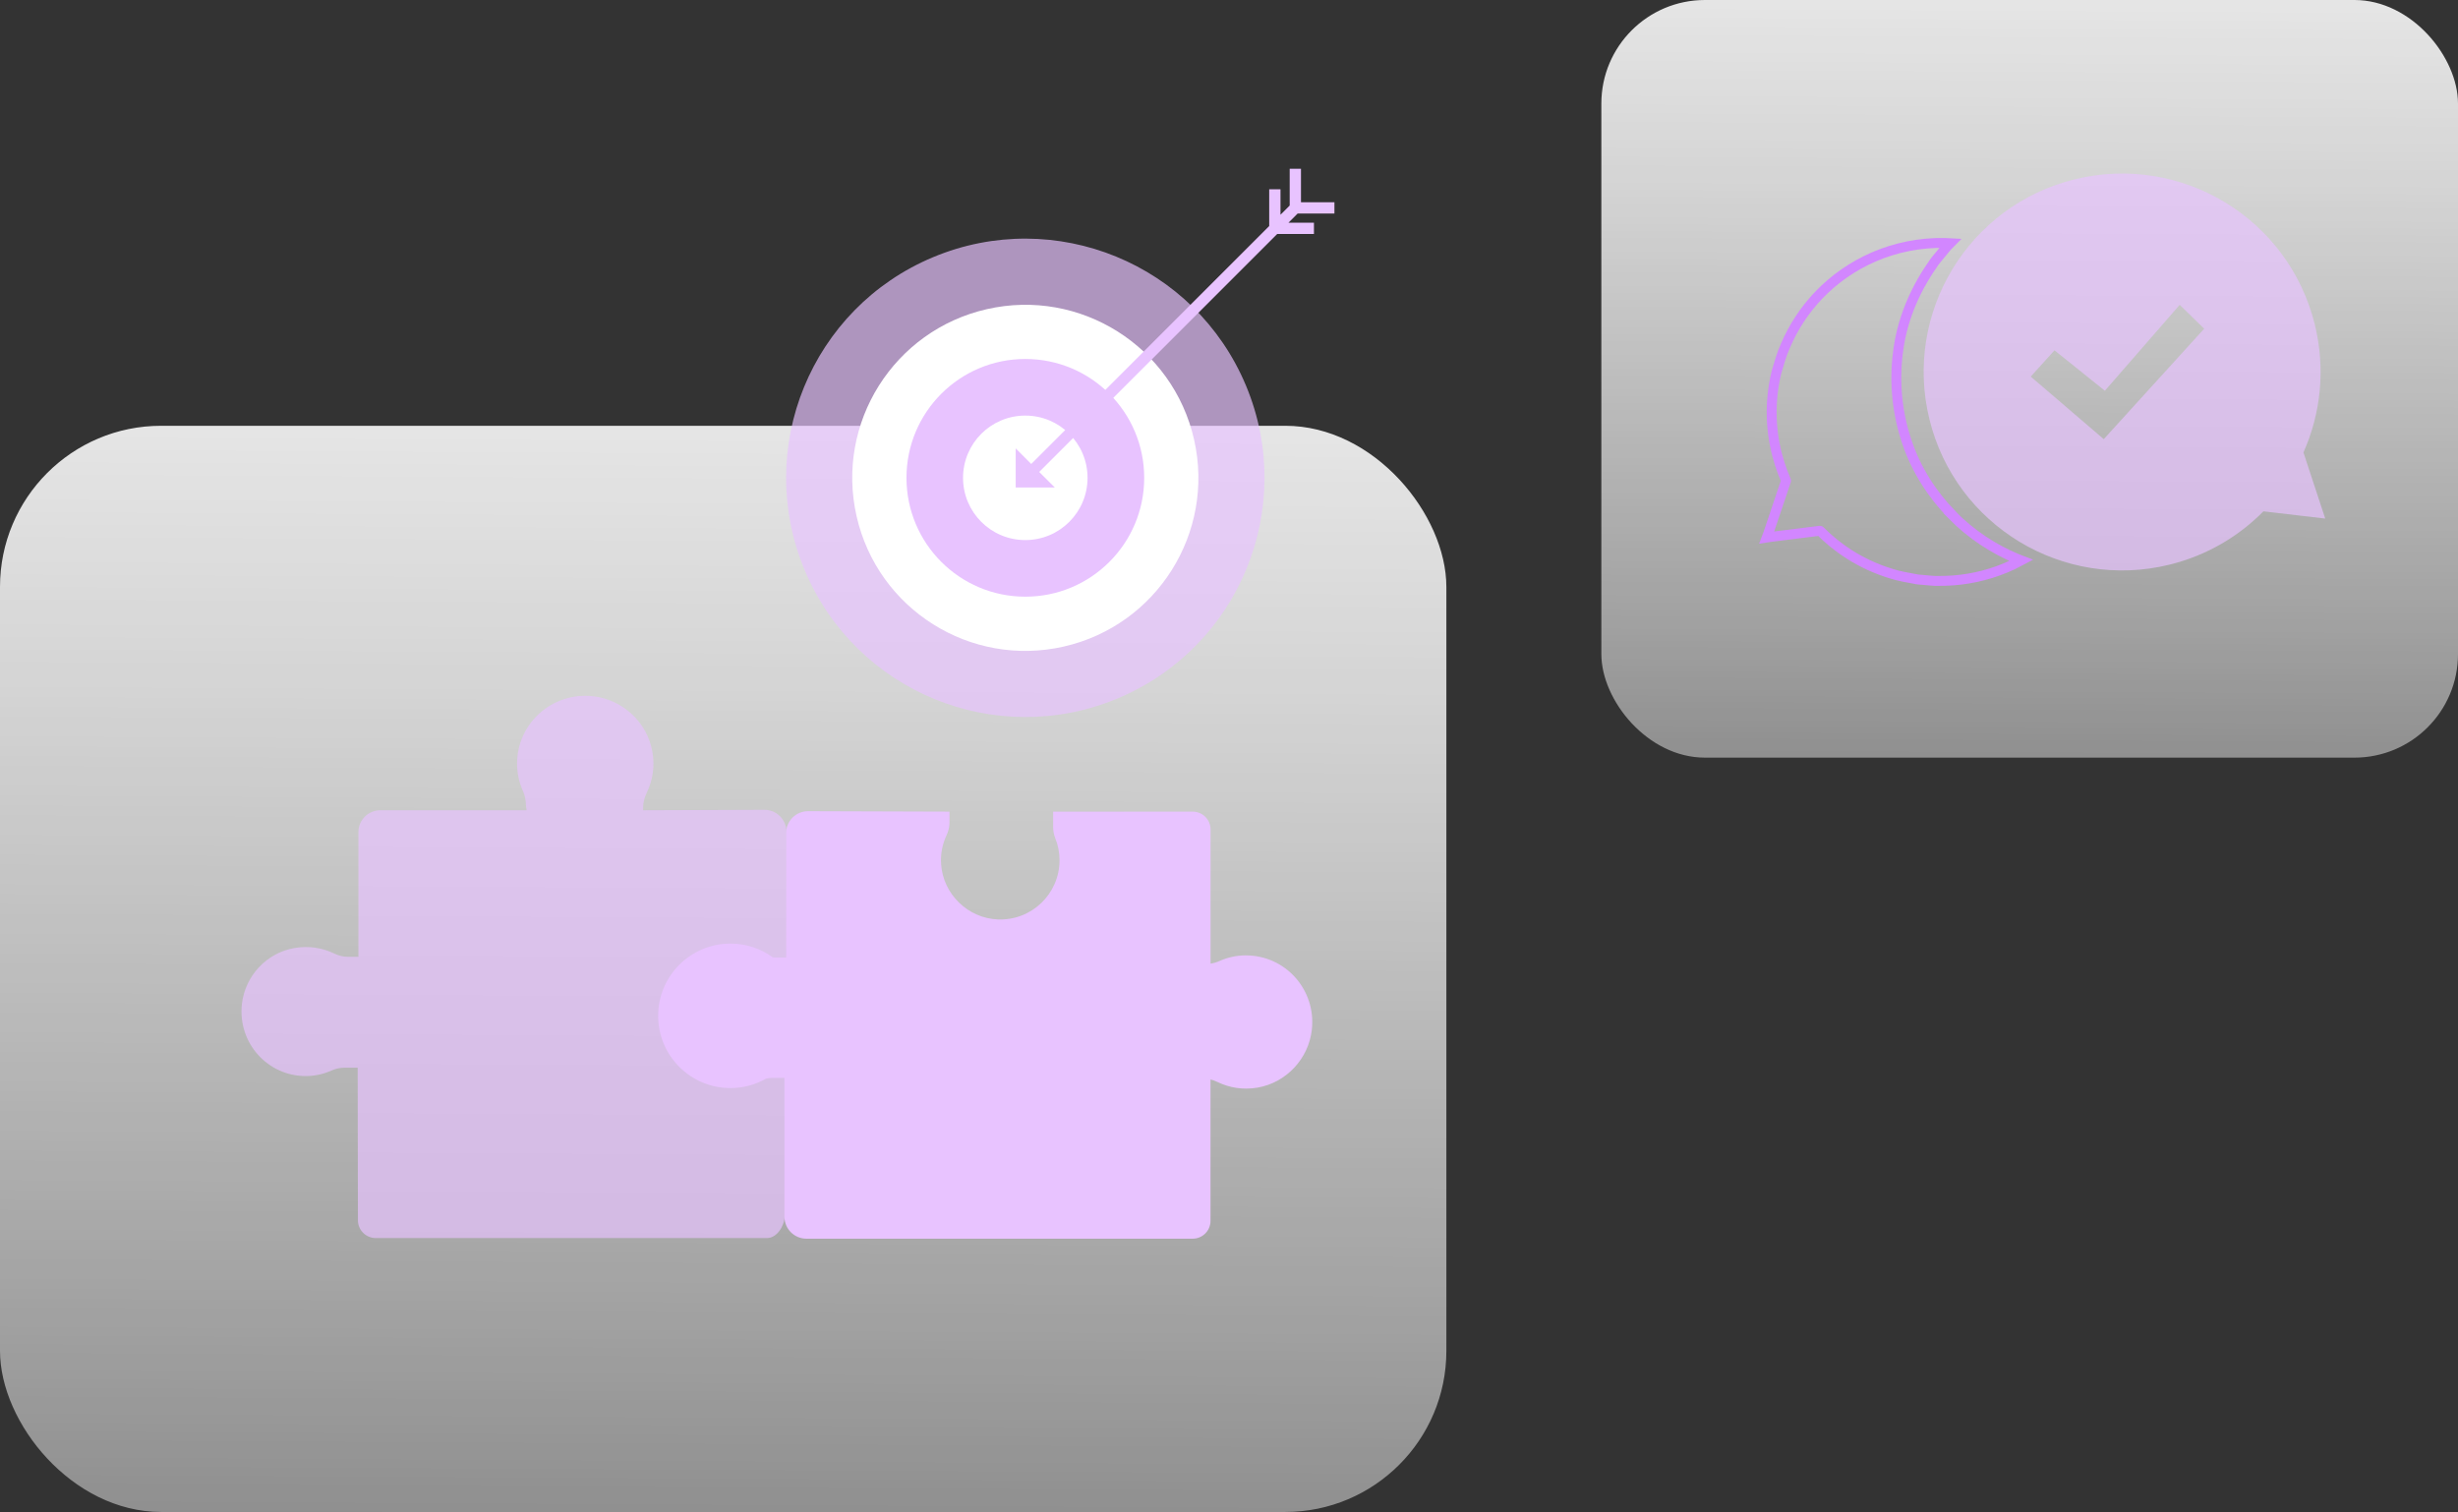 <?xml version="1.0" encoding="UTF-8"?>
<svg id="Capa_2" data-name="Capa 2" xmlns="http://www.w3.org/2000/svg" xmlns:xlink="http://www.w3.org/1999/xlink" viewBox="0 0 496.71 305.57">
  <rect x="0" y="0" width="496.71" height="305.57" fill="#333333" stroke="none"/>
  <defs>
    <style>
      .cls-1, .cls-2 {
        fill: none;
      }

      .cls-1, .cls-3 {
        opacity: .68;
      }

      .cls-4, .cls-3 {
        fill: #e8c3ff;
      }

      .cls-5 {
        fill: #fff;
      }

      .cls-2 {
        stroke: #d286ff;
        stroke-miterlimit: 10;
        stroke-width: 2px;
      }

      .cls-6 {
        fill: url(#Degradado_sin_nombre_21);
      }

      .cls-7 {
        fill: url(#Degradado_sin_nombre_21-2);
      }
    </style>
    <linearGradient id="Degradado_sin_nombre_21" data-name="Degradado sin nombre 21" x1="410.93" y1="-61.68" x2="408.95" y2="292.52" gradientUnits="userSpaceOnUse">
      <stop offset="0" stop-color="#fff"/>
      <stop offset=".09" stop-color="#fff" stop-opacity=".94"/>
      <stop offset=".28" stop-color="#fff" stop-opacity=".79"/>
      <stop offset=".53" stop-color="#fff" stop-opacity=".54"/>
      <stop offset=".83" stop-color="#fff" stop-opacity=".2"/>
      <stop offset="1" stop-color="#fff" stop-opacity="0"/>
    </linearGradient>
    <linearGradient id="Degradado_sin_nombre_21-2" data-name="Degradado sin nombre 21" x1="147.24" y1="-2.57" x2="144.41" y2="505.7" xlink:href="#Degradado_sin_nombre_21"/>
  </defs>
  <g id="Capa_1-2" data-name="Capa 1">
    <rect class="cls-6" x="323.6" width="173.11" height="153.12" rx="20.93" ry="20.93"/>
    <g>
      <rect class="cls-7" y="86.05" width="292.28" height="219.52" rx="32.56" ry="32.56"/>
      <path class="cls-3" d="m148.23,192.02c2.12-.15,3.95.43,5.73,1.25.79.37,1.72.64,2.6.64l2.32-.05.03-25.79c0-2.44-1.99-4.41-4.44-4.41l-24.51.09v-.53c0-1.04.27-2.05.72-2.98,1.19-2.44,1.68-5.29,1.16-8.28-1.02-5.95-5.98-10.59-12.02-11.25-8.3-.9-15.33,5.54-15.33,13.61,0,1.96.42,3.82,1.17,5.51.39.87.61,1.81.61,2.76l.14,1.16h-29.54c-2.45,0-4.44,1.97-4.44,4.41v25.21h-2.11c-.98,0-1.94-.25-2.82-.68-2.31-1.13-5.15-1.59-7.98-1.1-5.63.96-10.02,5.66-10.64,11.37-.85,7.86,5.24,14.51,12.88,14.51,1.86,0,3.62-.4,5.21-1.11.83-.37,1.71-.58,2.61-.58h2.7l.05,30.84c0,1.98,1.62,3.59,3.61,3.59h79.07c2,0,3.56-2.51,3.56-4.49v-28.03h-3.2c-.74,0-1.47.15-2.16.42-1.38.55-2.88.86-4.46.86-6.78,0-12.24-5.6-11.97-12.39.24-5.99,5.41-14.15,11.43-14.57Z"/>
      <path class="cls-4" d="m251.81,193.08c-1.92,0-3.74.41-5.38,1.14-.58.26-1.18.44-1.8.53v-27.11c0-2-1.62-3.61-3.61-3.61h-28.2v3.2c0,.74.15,1.47.42,2.16.56,1.38.87,2.88.87,4.46,0,6.78-5.63,12.24-12.47,11.97-6.03-.24-11.04-5.11-11.46-11.13-.15-2.12.27-4.12,1.1-5.9.37-.79.59-1.65.59-2.52v-2.24l-28.58-.09c-2.45,0-4.44,1.99-4.44,4.44l-.03,25.14h-1.95c-.22,0-.45,0-.67-.02-2.41-1.76-5.38-2.8-8.6-2.8-8.06,0-14.6,6.54-14.6,14.6s6.54,14.6,14.6,14.6c2.64,0,5.11-.7,7.24-1.93.39-.08.78-.13,1.18-.13h2.5v28.06c0,2.45,1.99,4.44,4.44,4.44h78.05c2,0,3.61-1.62,3.61-3.61v-28.57c.48.12.95.29,1.4.51,2.39,1.16,5.16,1.64,8.09,1.14,5.81-.99,10.35-5.85,10.99-11.74.88-8.11-5.41-14.98-13.29-14.98Z"/>
    </g>
    <g>
      <path class="cls-3" d="m465.48,91.44h0c3.49-7.84,4.5-16.85,2.3-25.83-5.29-21.51-27-34.65-48.51-29.37-21.51,5.28-34.66,27-29.37,48.51,5.29,21.51,27,34.65,48.51,29.37,7.48-1.84,13.94-5.67,18.98-10.78l12.49,1.46-4.4-13.35Zm-40.36-2.69l-14.75-12.64,4.8-5.31,10.18,8.17,15.12-17.36,4.95,4.82-20.3,22.33Z"/>
      <path class="cls-2" d="m394.41,103.99c-3.87-3.97-7.12-8.92-9.03-14.57-1.93-5.63-2.65-11.88-1.85-18.12.73-6.25,3.22-12.39,6.96-17.75.42-.68.94-1.29,1.45-1.9l1.52-1.84.65-.66c-.37-.02-.75-.04-1.12-.05-5.04-.1-9.94.93-14.26,2.79-4.33,1.86-8.1,4.55-11.11,7.67-3.01,3.12-5.26,6.67-6.79,10.25-.82,1.77-1.3,3.61-1.83,5.37-.44,1.78-.71,3.53-.86,5.23-.59,6.83.99,12.6,2.78,16.71.02.04,0,.09-.03.13-1.23,3.67-2.18,6.49-2.83,8.41-.32.96-.57,1.69-.75,2.2-.17.5-.27.76-.27.76,0,0,.25-.04.71-.1.48-.06,1.16-.15,2.06-.26,1.81-.23,4.47-.56,7.93-.99.03,0,.06,0,.08.03,3.09,3.12,7.86,6.68,14.45,8.66,1.63.53,3.4.78,5.21,1.14.92.08,1.85.16,2.81.25.47.06.96.06,1.44.05.49,0,.97-.01,1.47-.02,3.93-.12,8.11-.94,12.17-2.64,1.04-.44,2.07-.93,3.09-1.48-.31-.12-.62-.23-.93-.36-4.69-1.95-9.25-4.93-13.14-8.9Z"/>
    </g>
    <g>
      <g class="cls-1">
        <circle class="cls-4" cx="207.2" cy="96.57" r="48.33" transform="translate(-21.22 87.4) rotate(-22.69)"/>
      </g>
      <circle class="cls-5" cx="207.2" cy="96.57" r="34.97" transform="translate(-16.25 48.31) rotate(-12.8)"/>
      <path class="cls-4" d="m183.18,96.57c0,13.26,10.75,24.02,24.02,24.02s24.02-10.75,24.02-24.02-10.75-24.02-24.02-24.02-24.02,10.75-24.02,24.02Z"/>
      <path class="cls-5" d="m194.61,96.57c0,6.95,5.63,12.58,12.58,12.58s12.58-5.63,12.58-12.58-5.63-12.58-12.58-12.58-12.58,5.63-12.58,12.58Z"/>
      <polygon class="cls-4" points="269.66 43.15 269.66 40.87 262.9 40.87 262.9 34.11 260.62 34.11 260.62 41.54 258.76 43.4 258.76 38.25 256.48 38.25 256.48 45.68 208.39 93.77 205.25 90.62 205.25 98.52 213.15 98.52 210 95.38 258.09 47.29 265.52 47.29 265.52 45.01 260.37 45.01 262.23 43.15 269.66 43.15"/>
    </g>
  </g>
</svg>